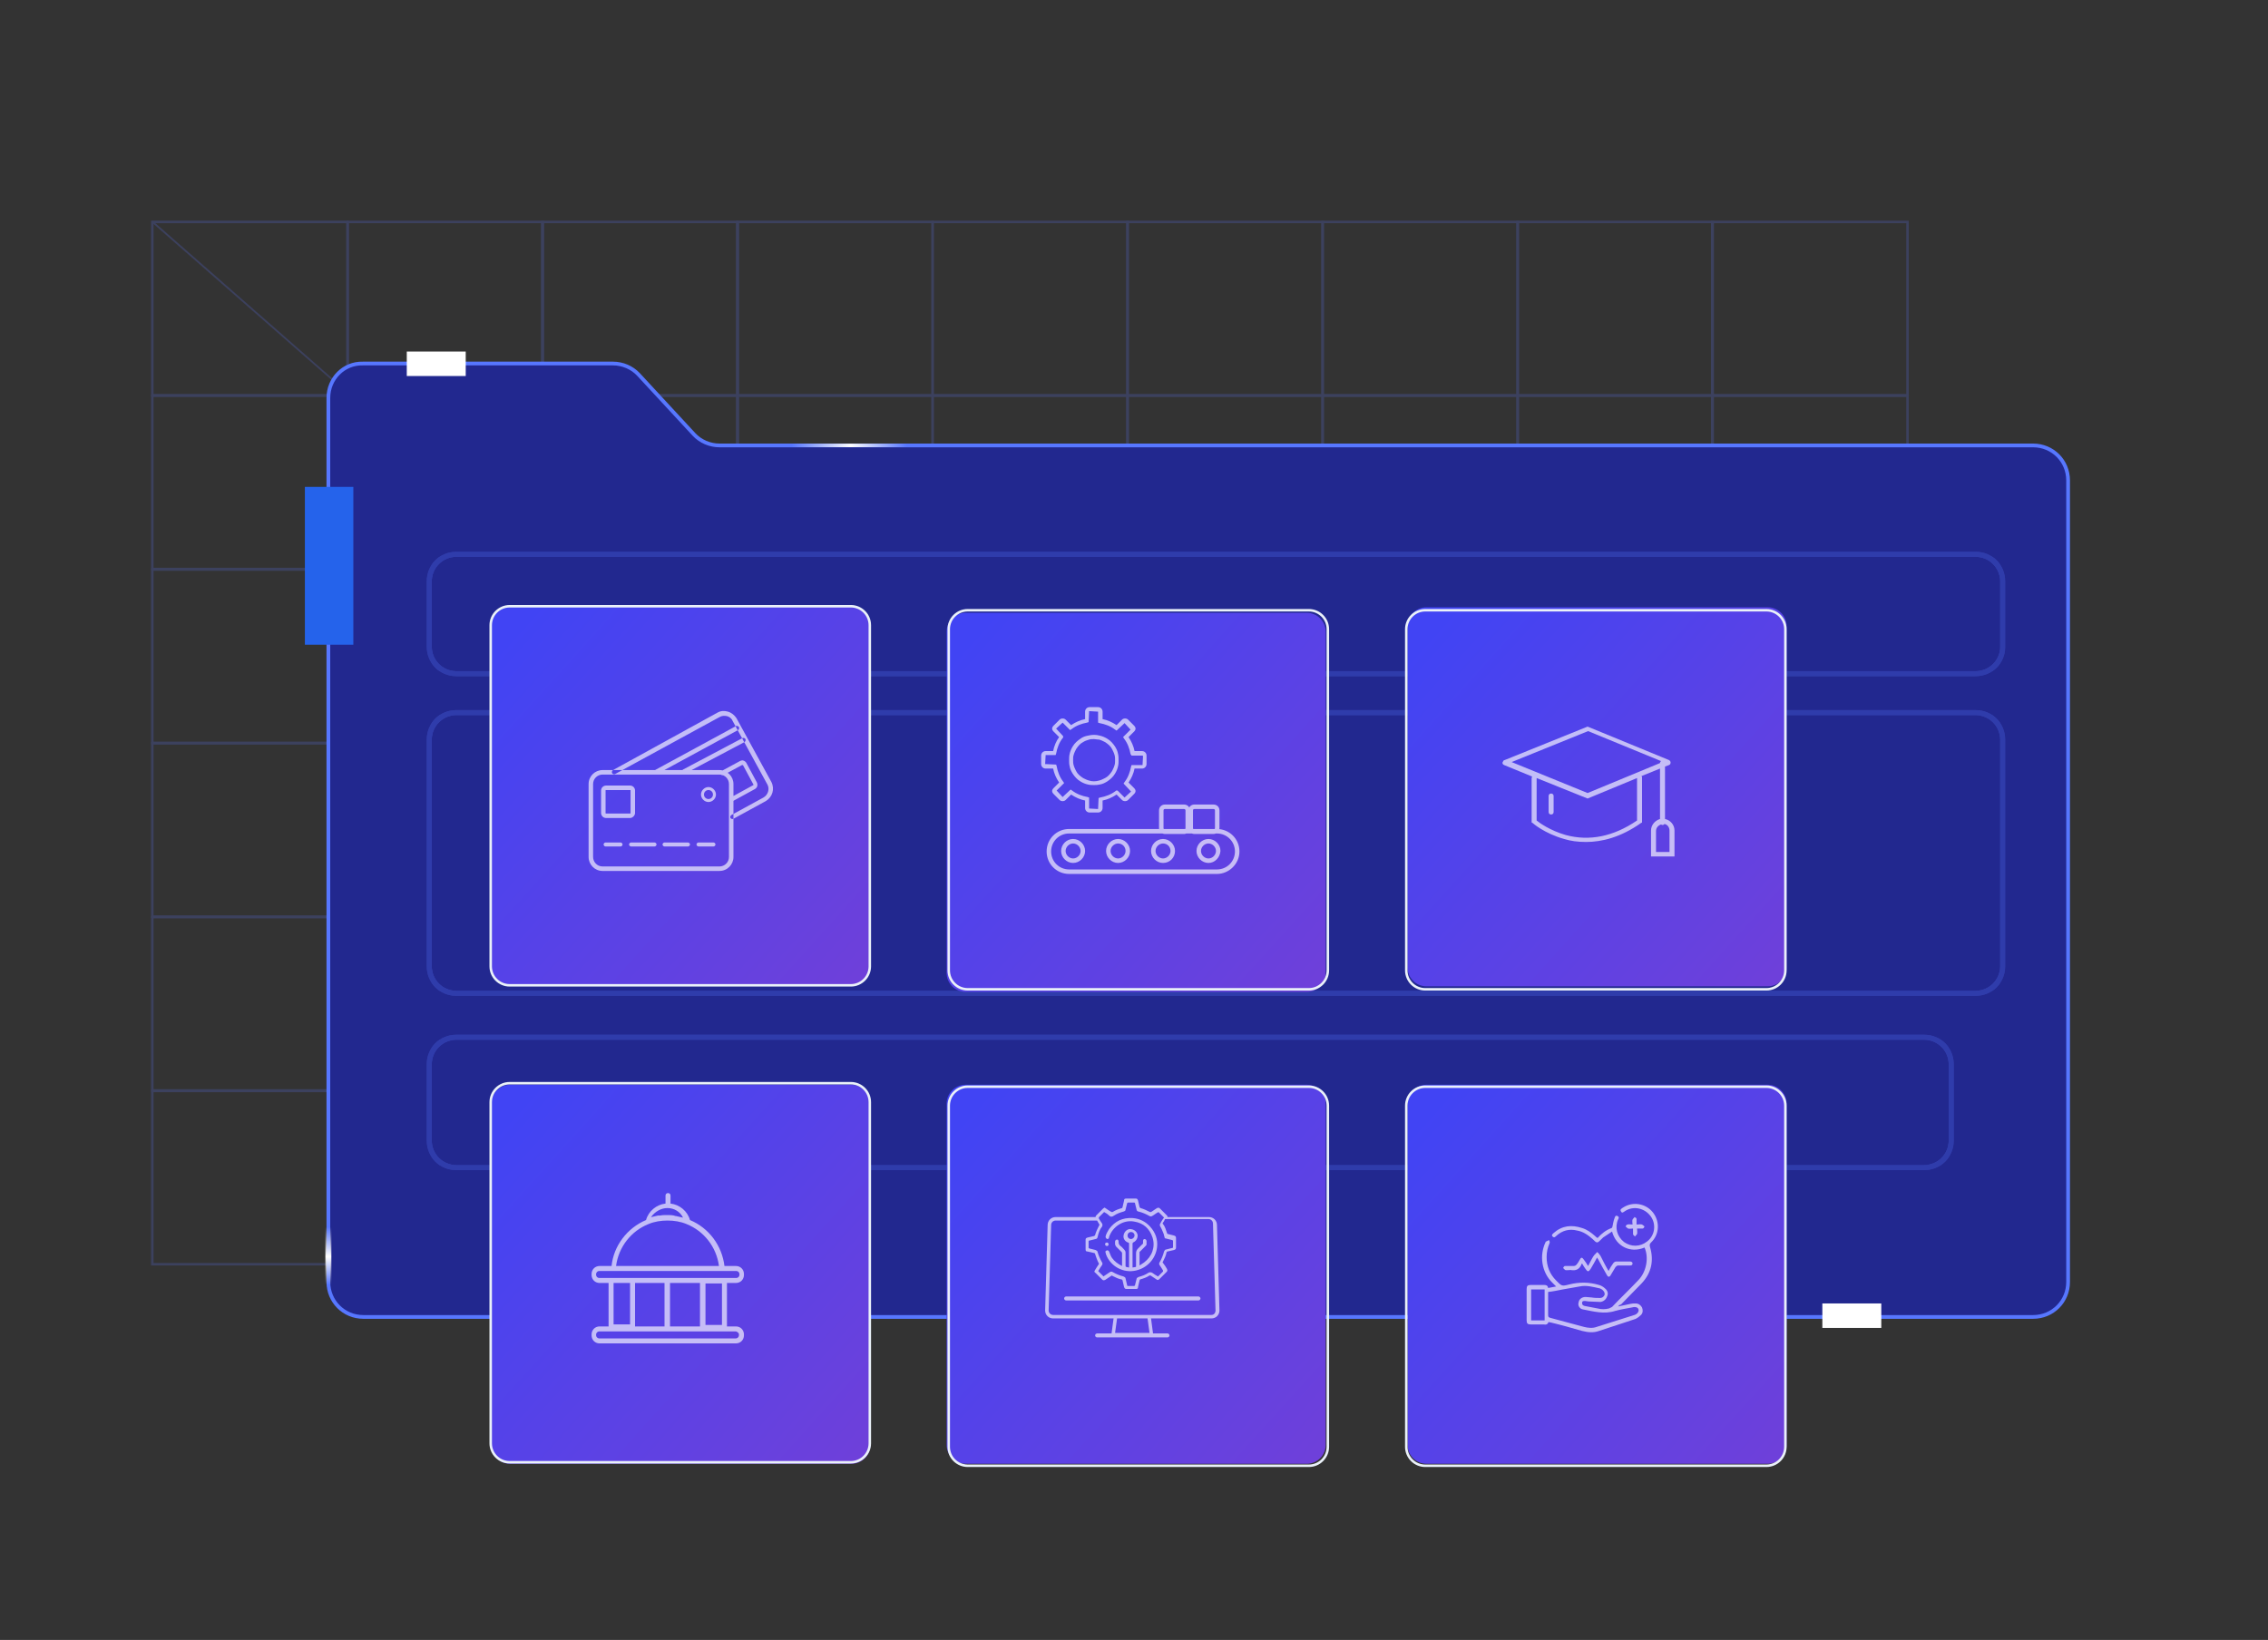 <svg id="eqiKFb82fxp1" xmlns="http://www.w3.org/2000/svg" xmlns:xlink="http://www.w3.org/1999/xlink" viewBox="0 0 408.2 295.2" shape-rendering="geometricPrecision" text-rendering="geometricPrecision" project-id="62a523a1423f44f182738dfb80833de8" export-id="e584dfc6f1cf4229bd4fc8b59d8df9a5" cached="false">
<rect x="0" y="0" width="408.2" height="295.2" fill="#333333" stroke="none"/>
<style><![CDATA[
#eqiKFb82fxp175_to {animation: eqiKFb82fxp175_to__to 8000ms linear infinite normal forwards}@keyframes eqiKFb82fxp175_to__to { 0% {transform: translate(145.632px,72.148px)} 48.75% {transform: translate(355.632px,72.148px)} 100% {transform: translate(145.632px,72.148px)}} #eqiKFb82fxp177_to {animation: eqiKFb82fxp177_to__to 8000ms linear infinite normal forwards}@keyframes eqiKFb82fxp177_to__to { 0% {transform: translate(43.4px,233.4px)} 50% {transform: translate(43.4px,73.4px)} 100% {transform: translate(43.4px,233.4px)}}
]]></style>
<defs><path id="eqiKFb82fxp2" d="M362.9,217.3h-293.9c-3.3,0-5.9-2.6-5.9-5.9v-15.3c0-3.3,2.6-5.9,5.9-5.9h293.9c3.3,0,5.9,2.6,5.9,5.9v15.3c0,3.3-2.6,5.9-5.9,5.9ZM69,191.2c-2.7,0-4.9,2.2-4.9,4.9v15.3c0,2.7,2.2,4.9,4.9,4.9h293.9c2.7,0,4.9-2.2,4.9-4.9v-15.3c0-2.7-2.2-4.9-4.9-4.9h-293.9Zm304.2-8.8h-304.2c-3.3,0-5.9-2.6-5.9-5.9v-45.4c0-3.3,2.6-5.9,5.9-5.9h304.2c3.3,0,5.9,2.6,5.9,5.9v45.4c0,3.3-2.6,5.9-5.9,5.9ZM69,126.2c-2.7,0-4.9,2.2-4.9,4.9v45.4c0,2.7,2.2,4.9,4.9,4.9h304.2c2.7,0,4.9-2.2,4.9-4.9v-45.4c0-2.7-2.2-4.9-4.9-4.9h-304.2Zm304.2-7.8h-304.2c-3.3,0-5.9-2.6-5.9-5.9v-13.1c0-3.3,2.6-5.9,5.9-5.9h304.2c3.3,0,5.9,2.6,5.9,5.9v13.2c0,3.2-2.6,5.8-5.9,5.8ZM69,94.5c-2.7,0-4.9,2.2-4.9,4.9v13.1c0,2.7,2.2,4.9,4.9,4.9h304.2c2.7,0,4.9-2.2,4.9-4.8v-13.2c0-2.7-2.2-4.9-4.9-4.9h-304.2Z"/><linearGradient id="eqiKFb82fxp153-fill" x1="79.323" y1="111.275" x2="391.089" y2="392.869" spreadMethod="pad" gradientUnits="userSpaceOnUse" gradientTransform="translate(0 0)"><stop id="eqiKFb82fxp153-fill-0" offset="0%" stop-color="#4144f4"/><stop id="eqiKFb82fxp153-fill-1" offset="29.301%" stop-color="#7a3fd3"/></linearGradient><linearGradient id="eqiKFb82fxp157-fill" x1="79.323" y1="111.275" x2="391.089" y2="392.869" spreadMethod="pad" gradientUnits="userSpaceOnUse" gradientTransform="translate(0 0)"><stop id="eqiKFb82fxp157-fill-0" offset="0%" stop-color="#4144f4"/><stop id="eqiKFb82fxp157-fill-1" offset="29.301%" stop-color="#7a3fd3"/></linearGradient><linearGradient id="eqiKFb82fxp161-fill" x1="79.323" y1="111.275" x2="391.089" y2="392.869" spreadMethod="pad" gradientUnits="userSpaceOnUse" gradientTransform="translate(0 0)"><stop id="eqiKFb82fxp161-fill-0" offset="0%" stop-color="#4144f4"/><stop id="eqiKFb82fxp161-fill-1" offset="29.301%" stop-color="#7a3fd3"/></linearGradient><linearGradient id="eqiKFb82fxp165-fill" x1="79.323" y1="111.275" x2="391.089" y2="392.869" spreadMethod="pad" gradientUnits="userSpaceOnUse" gradientTransform="translate(0 0)"><stop id="eqiKFb82fxp165-fill-0" offset="0%" stop-color="#4144f4"/><stop id="eqiKFb82fxp165-fill-1" offset="29.301%" stop-color="#7a3fd3"/></linearGradient><linearGradient id="eqiKFb82fxp169-fill" x1="79.323" y1="111.275" x2="391.089" y2="392.869" spreadMethod="pad" gradientUnits="userSpaceOnUse" gradientTransform="translate(0 0)"><stop id="eqiKFb82fxp169-fill-0" offset="0%" stop-color="#4144f4"/><stop id="eqiKFb82fxp169-fill-1" offset="29.301%" stop-color="#7a3fd3"/></linearGradient><linearGradient id="eqiKFb82fxp173-fill" x1="79.323" y1="111.275" x2="391.089" y2="392.869" spreadMethod="pad" gradientUnits="userSpaceOnUse" gradientTransform="translate(0 0)"><stop id="eqiKFb82fxp173-fill-0" offset="0%" stop-color="#4144f4"/><stop id="eqiKFb82fxp173-fill-1" offset="29.301%" stop-color="#7a3fd3"/></linearGradient><linearGradient id="eqiKFb82fxp176-fill" x1="12.542" y1="0.323" x2="35.947" y2="0.323" spreadMethod="pad" gradientUnits="userSpaceOnUse" gradientTransform="translate(0 0)"><stop id="eqiKFb82fxp176-fill-0" offset="0%" stop-color="rgba(245,245,247,0)"/><stop id="eqiKFb82fxp176-fill-1" offset="50.41%" stop-color="#fff"/><stop id="eqiKFb82fxp176-fill-2" offset="98.29%" stop-color="rgba(255,255,255,0)"/></linearGradient><linearGradient id="eqiKFb82fxp178-fill" x1="-0" y1="-4.743" x2="-0" y2="7.077" spreadMethod="pad" gradientUnits="userSpaceOnUse" gradientTransform="translate(0 0)"><stop id="eqiKFb82fxp178-fill-0" offset="0%" stop-color="rgba(245,245,247,0)"/><stop id="eqiKFb82fxp178-fill-1" offset="50.41%" stop-color="#fff"/><stop id="eqiKFb82fxp178-fill-2" offset="98.29%" stop-color="rgba(255,255,255,0)"/></linearGradient><linearGradient id="eqiKFb82fxp180-fill" x1="274.879" y1="236.913" x2="300.949" y2="236.913" spreadMethod="pad" gradientUnits="userSpaceOnUse" gradientTransform="translate(0 0)"><stop id="eqiKFb82fxp180-fill-0" offset="0%" stop-color="#fff"/><stop id="eqiKFb82fxp180-fill-1" offset="57.3%" stop-color="#fff"/></linearGradient><linearGradient id="eqiKFb82fxp182-fill" x1="73.44" y1="141.391" x2="131.478" y2="141.391" spreadMethod="pad" gradientUnits="userSpaceOnUse" gradientTransform="translate(0 0)"><stop id="eqiKFb82fxp182-fill-0" offset="13.84%" stop-color="#fff"/><stop id="eqiKFb82fxp182-fill-1" offset="57.3%" stop-color="#fff"/></linearGradient><linearGradient id="eqiKFb82fxp183-fill" x1="174.898" y1="141.391" x2="235.402" y2="141.391" spreadMethod="pad" gradientUnits="userSpaceOnUse" gradientTransform="translate(0 0)"><stop id="eqiKFb82fxp183-fill-0" offset="0%" stop-color="#fff"/><stop id="eqiKFb82fxp183-fill-1" offset="57.3%" stop-color="#fff"/></linearGradient><linearGradient id="eqiKFb82fxp184-fill" x1="263.526" y1="141.391" x2="314.353" y2="141.391" spreadMethod="pad" gradientUnits="userSpaceOnUse" gradientTransform="translate(0 0)"><stop id="eqiKFb82fxp184-fill-0" offset="22.81%" stop-color="#fff"/><stop id="eqiKFb82fxp184-fill-1" offset="57.3%" stop-color="#fff"/></linearGradient><linearGradient id="eqiKFb82fxp185-fill" x1="79.354" y1="236.913" x2="139.25" y2="236.913" spreadMethod="pad" gradientUnits="userSpaceOnUse" gradientTransform="translate(0 0)"><stop id="eqiKFb82fxp185-fill-0" offset="20.72%" stop-color="#fff"/><stop id="eqiKFb82fxp185-fill-1" offset="57.3%" stop-color="#fff"/></linearGradient><linearGradient id="eqiKFb82fxp186-fill" x1="164.273" y1="236.913" x2="220.747" y2="236.913" spreadMethod="pad" gradientUnits="userSpaceOnUse" gradientTransform="translate(0 0)"><stop id="eqiKFb82fxp186-fill-0" offset="18.89%" stop-color="#fff"/><stop id="eqiKFb82fxp186-fill-1" offset="76.07%" stop-color="#fff"/></linearGradient></defs><g transform="matrix(.899 0 0 0.899 20.083 15.273)"><g><g opacity="0.38"><g><g><g><path d="M47.5,62.4h-39.6v-35.2h39.6v35.2ZM8.4,61.9h38.6v-34.2h-38.6c0,0,0,34.2,0,34.2Z" fill="#4a56a4"/></g><g><path d="M86.6,62.4h-39.6v-35.2h39.6v35.2Zm-39.1-.5h38.5v-34.2h-38.5v34.2Z" fill="#4a56a4"/></g><g><path d="M125.6,62.4h-39.6v-35.2h39.6v35.2Zm-39.1-.5h38.6v-34.2h-38.6v34.2Z" fill="#4a56a4"/></g><g><path d="M164.6,62.4h-39.6v-35.2h39.6v35.2Zm-39-.5h38.6v-34.2h-38.6c0,0,0,34.2,0,34.2Z" fill="#4a56a4"/></g><g><path d="M203.7,62.4h-39.6v-35.2h39.6v35.2v0v0Zm-39.1-.5h38.6v-34.2h-38.6v34.2Z" fill="#4a56a4"/></g><g><path d="M242.7,62.4h-39.6v-35.2h39.6v35.2v0v0Zm-39.1-.5h38.6v-34.2h-38.6v34.2Z" fill="#4a56a4"/></g><g><path d="M281.8,62.4h-39.6v-35.2h39.6v35.2Zm-39.1-.5h38.6v-34.2h-38.6v34.2v0Z" fill="#4a56a4"/></g><g><path d="M320.8,62.4h-39.6v-35.2h39.6v35.2Zm-39.1-.5h38.6v-34.2h-38.6v34.2Z" fill="#4a56a4"/></g><g><path d="M359.8,62.4h-39.6v-35.2h39.6v35.2Zm-39.1-.5h38.6v-34.2h-38.6v34.2Z" fill="#4a56a4"/></g></g><g><g><path d="M47.5,97.2h-39.6v-35.2h39.6v35.2ZM8.4,96.7h38.6v-34.2h-38.6c0,0,0,34.2,0,34.2Z" fill="#4a56a4"/></g><g><path d="M86.6,97.2h-39.6L47,62h39.6v35.2Zm-39.1-.5h38.5v-34.2h-38.5v34.2Z" fill="#4a56a4"/></g><g><path d="M125.6,97.2h-39.6L86,62h39.6v35.2Zm-39.1-.5h38.6v-34.2h-38.6v34.2Z" fill="#4a56a4"/></g><g><path d="M164.6,97.2h-39.6v-35.2h39.6v35.2Zm-39-.5h38.6v-34.2h-38.6c0,0,0,34.2,0,34.2Z" fill="#4a56a4"/></g><g><path d="M203.7,97.2h-39.6v-35.2h39.6v35.2v0v0Zm-39.1-.5h38.6v-34.2h-38.6v34.2Z" fill="#4a56a4"/></g><g><path d="M242.7,97.2h-39.6v-35.2h39.6v35.2v0v0Zm-39.1-.5h38.6v-34.2h-38.6v34.2Z" fill="#4a56a4"/></g><g><path d="M281.8,97.2h-39.6v-35.2h39.6v35.2Zm-39.1-.5h38.6v-34.2h-38.6v34.2v0Z" fill="#4a56a4"/></g><g><path d="M320.8,97.2h-39.6v-35.2h39.6v35.2Zm-39.1-.5h38.6v-34.2h-38.6v34.2Z" fill="#4a56a4"/></g><g><path d="M359.8,97.2h-39.6v-35.2h39.6v35.2Zm-39.1-.5h38.6v-34.2h-38.6v34.2Z" fill="#4a56a4"/></g></g><g><g><path d="M47.5,132h-39.6v-35.2h39.6v35.2Zm-39.1-.5h38.6v-34.2h-38.6v34.2Z" fill="#4a56a4"/></g><g><path d="M86.6,132h-39.6v-35.2h39.6v35.2Zm-39.1-.5h38.5v-34.2h-38.5v34.2Z" fill="#4a56a4"/></g><g><path d="M125.6,132h-39.6v-35.2h39.6v35.2Zm-39.1-.5h38.6v-34.2h-38.6v34.2Z" fill="#4a56a4"/></g><g><path d="M164.6,132h-39.6v-35.2h39.6v35.2Zm-39-.5h38.6v-34.2h-38.6c0,0,0,34.2,0,34.2Z" fill="#4a56a4"/></g><g><path d="M203.7,132h-39.6v-35.2h39.6v35.2v0v0Zm-39.1-.5h38.6v-34.2h-38.6v34.2Z" fill="#4a56a4"/></g><g><path d="M242.7,132h-39.6v-35.2h39.6v35.2v0v0Zm-39.1-.5h38.6v-34.2h-38.6v34.2Z" fill="#4a56a4"/></g><g><path d="M281.8,132h-39.6v-35.2h39.6v35.2Zm-39.1-.5h38.6v-34.2h-38.6v34.2v0Z" fill="#4a56a4"/></g><g><path d="M320.8,132h-39.6v-35.2h39.6v35.2Zm-39.1-.5h38.6v-34.2h-38.6v34.2Z" fill="#4a56a4"/></g><g><path d="M359.8,132h-39.6v-35.2h39.6v35.2Zm-39.1-.5h38.6v-34.2h-38.6v34.2Z" fill="#4a56a4"/></g></g><g><g><path d="M47.5,166.8h-39.6v-35.2h39.6v35.2Zm-39.1-.5h38.6v-34.2h-38.6v34.2Z" fill="#4a56a4"/></g><g><path d="M86.6,166.8h-39.6v-35.2h39.6v35.2Zm-39.1-.5h38.5v-34.2h-38.5v34.2Z" fill="#4a56a4"/></g><g><path d="M125.6,166.8h-39.6v-35.2h39.6v35.2Zm-39.1-.5h38.6v-34.2h-38.6v34.2Z" fill="#4a56a4"/></g><g><path d="M164.6,166.8h-39.6v-35.2h39.6v35.2Zm-39-.5h38.6v-34.2h-38.6c0,0,0,34.2,0,34.2Z" fill="#4a56a4"/></g><g><path d="M203.7,166.8h-39.6v-35.2h39.6v35.2v0v0Zm-39.1-.5h38.6v-34.2h-38.6v34.2Z" fill="#4a56a4"/></g><g><path d="M242.7,166.8h-39.6v-35.2h39.6v35.2v0v0Zm-39.1-.5h38.6v-34.2h-38.6v34.2Z" fill="#4a56a4"/></g><g><path d="M281.8,166.8h-39.6v-35.2h39.6v35.2Zm-39.1-.5h38.6v-34.2h-38.6v34.2v0Z" fill="#4a56a4"/></g><g><path d="M320.8,166.8h-39.6v-35.2h39.6v35.2Zm-39.1-.5h38.6v-34.2h-38.6v34.2Z" fill="#4a56a4"/></g><g><path d="M359.8,166.8h-39.6v-35.2h39.6v35.2Zm-39.1-.5h38.6v-34.2h-38.6v34.2Z" fill="#4a56a4"/></g></g><g><g><path d="M47.5,201.6h-39.6v-35.2h39.6v35.2Zm-39.1-.5h38.6v-34.2h-38.6v34.2Z" fill="#4a56a4"/></g><g><path d="M86.6,201.6h-39.6v-35.2h39.6v35.2Zm-39.1-.5h38.5v-34.2h-38.5v34.2Z" fill="#4a56a4"/></g><g><path d="M125.6,201.6h-39.6v-35.2h39.6v35.2Zm-39.1-.5h38.6v-34.2h-38.6v34.2Z" fill="#4a56a4"/></g><g><path d="M164.6,201.6h-39.6v-35.2h39.6v35.2Zm-39-.5h38.6v-34.2h-38.6c0,0,0,34.2,0,34.2Z" fill="#4a56a4"/></g><g><path d="M203.7,201.6h-39.6v-35.2h39.6v35.2v0v0Zm-39.1-.5h38.6v-34.2h-38.6v34.2Z" fill="#4a56a4"/></g><g><path d="M242.7,201.6h-39.6v-35.2h39.6v35.2v0v0Zm-39.1-.5h38.6v-34.2h-38.6v34.2Z" fill="#4a56a4"/></g><g><path d="M281.8,201.6h-39.6v-35.2h39.6v35.2Zm-39.1-.5h38.6v-34.2h-38.6v34.2v0Z" fill="#4a56a4"/></g><g><path d="M320.8,201.6h-39.6v-35.2h39.6v35.2Zm-39.1-.5h38.6v-34.2h-38.6v34.2Z" fill="#4a56a4"/></g><g><path d="M359.8,201.6h-39.6v-35.2h39.6v35.2Zm-39.1-.5h38.6v-34.2h-38.6v34.2Z" fill="#4a56a4"/></g></g><g><g><path d="M47.5,236.4h-39.6v-35.2h39.6v35.2Zm-39.1-.5h38.6v-34.2h-38.6v34.2Z" fill="#4a56a4"/></g><g><path d="M86.6,236.4h-39.6v-35.2h39.6v35.2Zm-39.1-.5h38.5v-34.2h-38.5v34.2Z" fill="#4a56a4"/></g><g><path d="M125.6,236.4h-39.6v-35.2h39.6v35.2Zm-39.1-.5h38.6v-34.2h-38.6v34.2Z" fill="#4a56a4"/></g><g><path d="M164.6,236.4h-39.6v-35.2h39.6v35.2Zm-39-.5h38.6v-34.2h-38.6c0,0,0,34.2,0,34.2Z" fill="#4a56a4"/></g><g><path d="M203.7,236.4h-39.6v-35.2h39.6v35.2v0v0Zm-39.1-.5h38.6v-34.2h-38.6v34.2Z" fill="#4a56a4"/></g><g><path d="M242.7,236.4h-39.6v-35.2h39.6v35.2v0v0Zm-39.1-.5h38.6v-34.2h-38.6v34.2Z" fill="#4a56a4"/></g><g><path d="M281.8,236.4h-39.6v-35.2h39.6v35.2Zm-39.1-.5h38.6v-34.2h-38.6v34.2v0Z" fill="#4a56a4"/></g><g><path d="M320.8,236.4h-39.6v-35.2h39.6v35.2Zm-39.1-.5h38.6v-34.2h-38.6v34.2Z" fill="#4a56a4"/></g><g><path d="M359.8,236.4h-39.6v-35.2h39.6v35.2Zm-39.1-.5h38.6v-34.2h-38.6v34.2Z" fill="#4a56a4"/></g></g><g><polygon points="149,151.1 8,27.5 8.2,27.2 149.1,150.8" fill="#4a56a4"/></g></g></g><g><path d="M43.4,62.7v177c0,3.9,3.1,7,7,7h334.3c3.9,0,7-3.1,7-7v-160.5c0-3.9-3.1-7-7-7h-263c-1.9,0-3.8-.8-5.1-2.2L105.5,58c-1.3-1.4-3.2-2.2-5.1-2.2h-50.1c-3.8-.1-6.9,3-6.9,6.9v0Z" fill="#22288f" stroke="#5777ff" stroke-width="0.75" stroke-miterlimit="10"/><rect width="11.8" height="4.9" rx="0" ry="0" transform="translate(59.1 53.4)" fill="#fff"/><rect width="11.8" height="4.9" rx="0" ry="0" transform="translate(342.5 244)" fill="#fff"/><g opacity="0.25"><g><g><use width="316" height="123.8" xlink:href="#eqiKFb82fxp2" fill="#5777ff"/><g clip-path="url(#eqiKFb82fxp148)"><rect width="305.9" height="22.9" rx="0" ry="0" transform="translate(64.1 94.5)" fill="#5777ff"/><rect width="8.1" height="22.9" rx="0" ry="0" transform="translate(370 94.5)" fill="#5777ff"/><path d="M63.1,93.5v24.9-24.9Z" fill="#5777ff"/><path d="M63.1,118.4v-24.9v24.9Z" fill="#5777ff"/><rect width="306.9" height="24.9" rx="0" ry="0" transform="translate(63.1 93.5)" fill="#5777ff"/><rect width="9.1" height="24.9" rx="0" ry="0" transform="translate(370 93.5)" fill="#5777ff"/><rect width="305.9" height="55.2" rx="0" ry="0" transform="translate(64.1 126.2)" fill="#5777ff"/><rect width="8.1" height="55.2" rx="0" ry="0" transform="translate(370 126.2)" fill="#5777ff"/><path d="M63.1,125.2v57.2-57.2Z" fill="#5777ff"/><path d="M63.1,182.4v-57.2v57.2Z" fill="#5777ff"/><rect width="306.9" height="57.2" rx="0" ry="0" transform="translate(63.1 125.2)" fill="#5777ff"/><rect width="9.1" height="57.2" rx="0" ry="0" transform="translate(370 125.2)" fill="#5777ff"/><rect width="303.7" height="25.1" rx="0" ry="0" transform="translate(64.1 191.2)" fill="#5777ff"/><path d="M63.1,190.2v27.1-27.1Z" fill="#5777ff"/><path d="M63.1,217.3v-27.1v27.1Z" fill="#5777ff"/><rect width="305.7" height="27.1" rx="0" ry="0" transform="translate(63.1 190.2)" fill="#5777ff"/><clipPath id="eqiKFb82fxp148"><use width="316" height="123.8" xlink:href="#eqiKFb82fxp2"/></clipPath></g></g></g></g></g><g><g><path d="M148.1,180.5h-68.3c-2.1,0-3.8-1.7-3.8-3.8v-68.3c0-2.1,1.7-3.8,3.8-3.8h68.3c2.1,0,3.8,1.7,3.8,3.8v68.3c0,2.1-1.7,3.8-3.8,3.8Z" transform="translate(.008 95.61)" fill="url(#eqiKFb82fxp153-fill)"/><path d="M148,275.8h-68.3c-2.1,0-3.8-1.7-3.8-3.8v-68.3c0-2.1,1.7-3.8,3.8-3.8h68.3c2.1,0,3.8,1.7,3.8,3.8v68.3c0,2.1-1.7,3.8-3.8,3.8Z" fill="none" stroke="#eaf1f9" stroke-width="0.5" stroke-miterlimit="10"/></g><g><path d="M148.1,180.5h-68.3c-2.1,0-3.8-1.7-3.8-3.8v-68.3c0-2.1,1.7-3.8,3.8-3.8h68.3c2.1,0,3.8,1.7,3.8,3.8v68.3c0,2.1-1.7,3.8-3.8,3.8Z" transform="translate(91.172 95.61)" fill="url(#eqiKFb82fxp157-fill)"/><path d="M239.7,276.5h-68.3c-2.1,0-3.8-1.7-3.8-3.8v-68.3c0-2.1,1.7-3.8,3.8-3.8h68.3c2.1,0,3.8,1.7,3.8,3.8v68.3c0,2.1-1.7,3.8-3.8,3.8Z" fill="none" stroke="#eaf1f9" stroke-width="0.5" stroke-miterlimit="10"/></g><g><path d="M148.1,180.5h-68.3c-2.1,0-3.8-1.7-3.8-3.8v-68.3c0-2.1,1.7-3.8,3.8-3.8h68.3c2.1,0,3.8,1.7,3.8,3.8v68.3c0,2.1-1.7,3.8-3.8,3.8Z" transform="translate(183.447 95.61)" fill="url(#eqiKFb82fxp161-fill)"/><path d="M331.3,276.5h-68.3c-2.1,0-3.8-1.7-3.8-3.8v-68.3c0-2.1,1.7-3.8,3.8-3.8h68.3c2.1,0,3.8,1.7,3.8,3.8v68.3c0,2.1-1.7,3.8-3.8,3.8Z" fill="none" stroke="#eaf1f9" stroke-width="0.5" stroke-miterlimit="10"/></g></g><g><g><path d="M148.1,180.5h-68.3c-2.1,0-3.8-1.7-3.8-3.8v-68.3c0-2.1,1.7-3.8,3.8-3.8h68.3c2.1,0,3.8,1.7,3.8,3.8v68.3c0,2.1-1.7,3.8-3.8,3.8Z" transform="translate(.008-.319)" fill="url(#eqiKFb82fxp165-fill)"/><path d="M148,180.3h-68.3c-2.1,0-3.8-1.7-3.8-3.8v-68.3c0-2.1,1.7-3.8,3.8-3.8h68.3c2.1,0,3.8,1.7,3.8,3.8v68.3c0,2.1-1.7,3.8-3.8,3.8Z" fill="none" stroke="#eaf1f9" stroke-width="0.5" stroke-miterlimit="10"/></g><g><path d="M148.1,180.5h-68.3c-2.1,0-3.8-1.7-3.8-3.8v-68.3c0-2.1,1.7-3.8,3.8-3.8h68.3c2.1,0,3.8,1.7,3.8,3.8v68.3c0,2.1-1.7,3.8-3.8,3.8Z" transform="translate(91.172 1.112)" fill="url(#eqiKFb82fxp169-fill)"/><path d="M239.7,181.1h-68.3c-2.1,0-3.8-1.7-3.8-3.8v-68.3c0-2.1,1.7-3.8,3.8-3.8h68.3c2.1,0,3.8,1.7,3.8,3.8v68.3c0,2.1-1.7,3.8-3.8,3.8Z" fill="none" stroke="#eaf1f9" stroke-width="0.5" stroke-miterlimit="10"/></g><g><path d="M148.1,180.5h-68.3c-2.1,0-3.8-1.7-3.8-3.8v-68.3c0-2.1,1.7-3.8,3.8-3.8h68.3c2.1,0,3.8,1.7,3.8,3.8v68.3c0,2.1-1.7,3.8-3.8,3.8Z" transform="translate(183.447 0)" fill="url(#eqiKFb82fxp173-fill)"/><path d="M331.3,181.1h-68.3c-2.1,0-3.8-1.7-3.8-3.8v-68.3c0-2.1,1.7-3.8,3.8-3.8h68.3c2.1,0,3.8,1.7,3.8,3.8v68.3c0,2.1-1.7,3.8-3.8,3.8Z" fill="none" stroke="#eaf1f9" stroke-width="0.5" stroke-miterlimit="10"/></g></g></g><g id="eqiKFb82fxp175_to" transform="translate(145.632,72.148)"><g transform="translate(0,0)"><rect width="43.9" height="0.7" rx="0" ry="0" transform="translate(-22-.3)" fill="url(#eqiKFb82fxp176-fill)"/></g></g><g id="eqiKFb82fxp177_to" transform="translate(43.4,233.4)"><g transform="translate(0,0)"><polygon points="-0.6,11.1 -0.6,-11.1 0.6,-11.1 0.6,11.1" fill="url(#eqiKFb82fxp178-fill)"/></g></g><g transform="translate(0 0)"><path d="M301.6,244.6c.9-.2,1.6-.3,2.4-.5.4-.1.7-.1,1.1-.1.6,0,1,.3,1.3.8.2.5.2,1.1-.2,1.5-.3.3-.7.6-1.1.8-2.4.8-4.9,1.6-7.3,2.4-1.1.4-2.2.3-3.4,0-2.1-.6-4.2-1.2-6.3-1.7-.1,0-.2,0-.4-.1-.2.5-.5.6-1,.5-.9,0-1.7,0-2.6,0-.6,0-.8-.2-.8-.8c0-2.1,0-4.2,0-6.3c0-.6.2-.8.8-.8.9,0,1.8,0,2.6,0c.4,0,.8,0,.9.6.5-.1,1-.2,1.6-.3-.3-.3-.5-.5-.8-.8-2.1-2.1-2.6-5.4-1.3-8.1c0,0,0-.1.1-.1.2-.1.4-.2.6-.3c0,.2.2.4.1.6-.4.9-.6,1.8-.6,2.8c0,1.8.6,3.4,1.9,4.7c1.1,1.1,1.1,1.2,2.6.8c2-.5,4-.5,6,.1.4.1.9.4,1.2.7.5.4.7,1,.4,1.6-.2.6-.7,1-1.3,1.1-.8,0-1.6-.1-2.4-.1-.2,0-.5-.1-.7-.1-.3,0-.6,0-.6.4s.2.5.5.6c.9.2,1.7.3,2.6.5.8.2,1.5.2,2.3,0c.2-.1.4-.2.6-.3c1.7-1.8,3.5-3.5,5.2-5.3c1.7-1.7,2.2-4.6,1.3-6.6-2.8,1.2-5.7-.2-6.5-3.2-.6.4-1.2.8-1.8,1.2-.1.1-.2.2-.3.3-.9.9-.9.9-1.8,0-.9-.8-1.9-1.5-3.1-1.7-1.6-.4-3,0-4.2,1.1-.2.2-.4.4-.7.1s0-.5.2-.7c1.7-1.5,3.6-1.7,5.7-1c1,.3,1.8.9,2.6,1.6.1.1.3.3.5.4.8-.9,1.7-1.6,2.8-2c.1,0,.2-.3.2-.4.1-.5.2-1.1.4-1.6.1-.3.2-.6.6-.4s.2.5.1.7c-.7,1.6-.2,3.4,1.2,4.5c1.4,1,3.2,1,4.6-.1c1.6-1.2,1.9-3.5.7-5.1s-3.4-2.1-5.1-1c-.3.2-.6.5-.8.1-.3-.4.1-.6.4-.8c2-1.3,4.6-.8,6,1s1.3,4.4-.4,6c-.3.3-.3.5-.2.9.8,2.7.3,5.2-1.7,7.3-1.4,1.4-2.7,2.8-4.1,4.2-.4.1-.4.2-.6.4v0Zm-14-2.9c0,1.6,0,3.1,0,4.6c0,.4.1.5.5.6c2.2.6,4.5,1.2,6.7,1.8.8.2,1.7.3,2.5,0c2.5-.8,5.1-1.6,7.6-2.4.6-.2.9-.7.8-1.1s-.6-.6-1.3-.4c-1.1.2-2.3.4-3.4.7-2.2.7-4.3.1-6.4-.3-.7-.1-1.1-.8-.9-1.4.1-.7.7-1.1,1.4-1.1.4,0,.8.1,1.2.1.6.1,1.1.1,1.7.1.4,0,.7-.2.9-.6.1-.4-.1-.7-.4-1-.1-.1-.3-.2-.5-.3-1.4-.3-2.7-.7-4.1-.4-1.1.2-2.3.4-3.4.6s-1.9.4-2.9.5v0Zm-.7,5.7c0-2.1,0-4.1,0-6.2-.9,0-1.8,0-2.7,0c0,2.1,0,4.1,0,6.2.9,0,1.8,0,2.7,0Zm8.2-10.3c.4.6.6.6,1,0c.4-.7.9-1.5,1.3-2.3.1.2.2.3.3.5.5.9,1,1.9,1.6,2.9.3.6.6.6.9,0c.3-.5.6-1,.9-1.5.1-.1.3-.3.5-.3.8,0,1.6,0,2.4,0c.3,0,.5-.1.5-.4s-.3-.4-.5-.4c-.9,0-1.9,0-2.8,0-.2,0-.5.2-.6.4-.3.4-.6.9-.9,1.5-.6-1-1.1-2-1.6-3-.2-.3-.4-.6-.7-.8-.2.3-.5.5-.7.8-.4.6-.7,1.3-1.1,2-.3-.5-.5-.8-.8-1.2-.4-.6-.6-.6-.9,0-.2.3-.3.6-.6.9-.1.2-.4.3-.6.3-.6,0-1.2,0-1.7,0-.2,0-.3.2-.4.4.1.1.3.3.4.4.3.1.7,0,1.1,0c1,.2,1.8-.1,2.2-1.2c0,0,0,0,.1-.1.2.4.5.8.7,1.1v0Zm8.4-8.9c-.2,0-.3.2-.4.4.2.1.3.3.5.4.3.1.7,0,1,0c0,.4,0,.7,0,1.1c0,.2.2.3.4.5.1-.2.3-.3.4-.5.1-.3,0-.7,0-1.1.4,0,.7,0,1.1,0c.2,0,.3-.2.4-.4-.1-.1-.3-.3-.5-.4-.3-.1-.7,0-1.1,0c0-.4,0-.7,0-1.1c0-.2-.2-.3-.4-.4-.1.2-.3.3-.4.5-.1.3,0,.6,0,1-.4,0-.7-.1-1,0Z" opacity="0.65" fill="url(#eqiKFb82fxp180-fill)"/><rect width="9.7" height="31.6" rx="0" ry="0" transform="translate(38.7 80.5)" fill="#2563eb"/><path d="M124.3,147c-.2,0-.3-.1-.4-.2-.1-.2,0-.5.2-.6l6.4-3.5c.9-.5,1.3-1.7.8-2.6l-7-12.8c-.2-.5-.7-.8-1.1-.9-.5-.1-1-.1-1.5.2L100.8,138c-.2.1-.5,0-.6-.2s0-.5.2-.6l20.9-11.5c.7-.4,1.4-.4,2.1-.2s1.3.7,1.7,1.3l7,12.8c.7,1.4.2,3-1.1,3.8l-6.4,3.5c-.2.1-.3.1-.3.1Zm.3-3.7l4.2-2.3c.5-.3.6-.8.4-1.3l-2.1-3.9c-.1-.2-.3-.4-.6-.5-.2-.1-.5,0-.7.1l-3.7,2c-.2.1-.3.4-.2.6s.4.3.6.2l3.7-2c0,0,.1,0,.1,0s0,0,.1,0l2.1,3.9c0,0,0,.1,0,.1l-4.2,2.3c-.2.1-.3.4-.2.6.1.1.2.2.4.2c0,.1,0,.1.1,0Zm-9.8-5.4l11.9-6.3c.2-.1.3-.4.2-.6s-.4-.3-.6-.2l-11.9,6.3c-.2.1-.3.4-.2.6.1.1.2.2.4.2c0,.1.1.1.2,0Zm-5.6.1l16.2-8.8c.2-.1.3-.4.2-.6s-.4-.3-.6-.2l-16.2,8.8c-.2.1-.3.4-.2.6.1.1.2.2.4.2.1,0,.2,0,.2,0Zm15.3,16.6v-14.6c0-1.5-1.2-2.8-2.8-2.8h-23.4c-1.5,0-2.8,1.2-2.8,2.8v14.6c0,1.5,1.2,2.8,2.8,2.8h23.4c1.6,0,2.8-1.3,2.8-2.8Zm-2.8-16.5c1.1,0,1.9.9,1.9,1.9v14.6c0,1.1-.9,1.9-1.9,1.9h-23.4c-1.1,0-1.9-.9-1.9-1.9v-14.6c0-1.1.9-1.9,1.9-1.9h23.4Zm-19.4,14c0-.2-.2-.4-.4-.4h-3c-.2,0-.4.2-.4.4s.2.4.4.4h3c.2,0,.4-.2.4-.4Zm13.5,0c0-.2-.2-.4-.4-.4h-4.7c-.2,0-.4.2-.4.4s.2.4.4.4h4.7c.2,0,.4-.2.4-.4Zm-6.7,0c0-.2-.2-.4-.4-.4h-4.7c-.2,0-.4.2-.4.4s.2.4.4.4h4.7c.2,0,.4-.2.4-.4Zm11.8,0c0-.2-.2-.4-.4-.4h-3c-.2,0-.4.2-.4.4s.2.4.4.4h3c.2,0,.4-.2.4-.4Zm-16.1-6.3v-4.5c0-.5-.4-1-1-1h-4.8c-.5,0-1,.4-1,1v4.5c0,.5.4,1,1,1h4.8c.5,0,1-.5,1-1Zm-1-4.6c.1,0,.1,0,.1.1v4.5c0,.1,0,.1-.1.1h-4.8c-.1,0-.1,0-.1-.1v-4.5c0-.1,0-.1.1-.1h4.8Zm17.2.9c0-.8-.7-1.5-1.5-1.5s-1.5.7-1.5,1.5.7,1.5,1.5,1.5s1.5-.7,1.5-1.5Zm-.6,0c0,.5-.4.9-.9.9s-.9-.4-.9-.9.4-.9.9-.9.9.4.9.9Z" opacity="0.65" fill="url(#eqiKFb82fxp182-fill)"/><path d="M221.3,158h-29.6c-2.5,0-4.5-2-4.5-4.5s2-4.5,4.5-4.5h29.6c2.5,0,4.5,2,4.5,4.5s-2.1,4.5-4.5,4.5Zm-29.6-8.1c-2,0-3.6,1.6-3.6,3.6s1.6,3.6,3.6,3.6h29.6c2,0,3.6-1.6,3.6-3.6s-1.6-3.6-3.6-3.6h-29.6Zm.8,5.9c-1.3,0-2.4-1.1-2.4-2.4s1.1-2.4,2.4-2.4s2.4,1.1,2.4,2.4-1.1,2.4-2.4,2.4Zm0-3.9c-.8,0-1.5.7-1.5,1.5s.7,1.5,1.5,1.5s1.5-.7,1.5-1.5-.7-1.5-1.5-1.5Zm9,3.9c-1.3,0-2.4-1.1-2.4-2.4s1.1-2.4,2.4-2.4s2.4,1.1,2.4,2.4-1.1,2.4-2.4,2.4Zm0-3.9c-.8,0-1.5.7-1.5,1.5s.7,1.5,1.5,1.5s1.5-.7,1.5-1.5-.6-1.5-1.5-1.5Zm9,3.9c-1.3,0-2.4-1.1-2.4-2.4s1.1-2.4,2.4-2.4s2.4,1.1,2.4,2.4-1,2.4-2.4,2.4Zm0-3.9c-.8,0-1.5.7-1.5,1.5s.7,1.5,1.5,1.5s1.5-.7,1.5-1.5-.6-1.5-1.5-1.5Zm9.1,3.9c-1.3,0-2.4-1.1-2.4-2.4s1.1-2.4,2.4-2.4s2.4,1.1,2.4,2.4c-.1,1.3-1.1,2.4-2.4,2.4Zm0-3.9c-.8,0-1.5.7-1.5,1.5s.7,1.5,1.5,1.5s1.5-.7,1.5-1.5-.7-1.5-1.5-1.5Zm-4.9-1.9h-3.8c-.7,0-1.2-.5-1.2-1.2v-3.5c0-.7.5-1.2,1.2-1.2h3.8c.7,0,1.2.5,1.2,1.2v3.5c0,.7-.6,1.2-1.2,1.2Zm-3.8-5c-.2,0-.3.1-.3.3v3.5c0,.2.1.3.3.3h3.8c.2,0,.3-.1.3-.3v-3.5c0-.2-.1-.3-.3-.3h-3.8Zm9.7,5h-3.8c-.7,0-1.2-.5-1.2-1.2v-3.5c0-.7.5-1.2,1.2-1.2h3.8c.7,0,1.2.5,1.2,1.2v3.5c0,.6-.5,1.2-1.2,1.2Zm-3.8-5c-.2,0-.3.1-.3.3v3.5c0,.2.1.3.3.3h3.8c.2,0,.3-.1.3-.3v-3.5c0-.2-.1-.3-.3-.3h-3.8Zm-19.3.7h-1.7c-.5,0-.9-.4-.9-.9v-1.5c-1-.2-1.9-.6-2.8-1.2l-1.1,1.1c-.3.3-.9.3-1.2,0l-1.2-1.2c-.2-.2-.3-.4-.3-.6s.1-.4.3-.6l1.1-1.1c-.6-.9-1-1.8-1.2-2.8h-1.5c-.5,0-.9-.4-.9-.9v-1.7c0-.5.4-.9.9-.9h1.5c.2-1,.6-2,1.2-2.8l-1.1-1.1c-.2-.2-.3-.4-.3-.6s.1-.4.3-.6l1.2-1.2c.3-.3.9-.3,1.2,0l1.1,1.1c.9-.6,1.8-1,2.8-1.2v-1.5c0-.5.4-.9.9-.9h1.7c.5,0,.9.4.9.9v1.5c1,.2,1.9.6,2.8,1.2l1.1-1.1c.3-.3.9-.3,1.2,0l1.2,1.2c.2.2.3.4.3.6s-.1.4-.3.6l-1.1,1.1c.6.9,1,1.8,1.2,2.8h1.5c.5,0,.9.4.9.9v1.7c0,.5-.4.9-.9.9h-1.5c-.2,1-.6,1.9-1.2,2.8l1.1,1.1c.2.2.3.4.3.6s-.1.4-.3.6l-1.2,1.2c-.3.3-.9.3-1.2,0l-1.1-1.1c-.9.6-1.8,1-2.8,1.2v1.5c0,.5-.4.9-.9.9Zm-5.5-4.6l.3.2c.9.7,2,1.1,3.1,1.3l.3.1v2.2l1.8.1.1-2.2.3-.1c1.1-.2,2.2-.6,3.1-1.3l.1-.1h.3l1.4,1.4l1.3-1.2-1.5-1.6.2-.3c.7-.9,1.1-2,1.3-3.1l.1-.3h2.2l.1-1.8-.1-.1h-2.2l-.2-.3c-.2-1.1-.6-2.2-1.3-3.1l-.2-.3l1.5-1.5-1.2-1.3-1.6,1.5-.3-.2c-.9-.7-2-1.1-3.1-1.3l-.3-.1v-2.2l-1.8-.1-.1,2.2-.3.1c-1.1.2-2.2.6-3.1,1.3l-.3.2-1.5-1.5-1.3,1.2l1.4,1.5v.3l-.1.1c-.7.9-1.1,2-1.3,3.1l-.1.3h-2l-.1,1.8l2.2.1.1.3c.2,1.1.6,2.2,1.3,3.1l.2.3-1.5,1.5l1.2,1.3l1.6-1.5Zm4.7-.9c-.4,0-.8,0-1.2-.1-.5-.1-1-.3-1.5-.6-.7-.4-1.2-1-1.6-1.6-.3-.5-.5-.9-.6-1.5-.1-.4-.1-.8-.1-1.2s0-.8.1-1.2c.1-.5.3-1,.6-1.5.4-.7,1-1.2,1.6-1.6.4-.3.9-.5,1.5-.6.8-.2,1.6-.2,2.3,0c.5.1,1,.3,1.5.6.7.4,1.2,1,1.6,1.6.3.5.5.9.6,1.5.1.4.1.8.1,1.2s0,.8-.1,1.2c-.1.5-.3,1-.6,1.5-.4.7-1,1.2-1.6,1.6-.5.3-.9.5-1.5.6-.4.1-.7.1-1.1.1Zm0-9.2c-.3,0-.7,0-1,.1-.4.1-.9.3-1.2.5-.6.3-1,.8-1.4,1.4-.2.4-.4.8-.5,1.2-.1.3-.1.6-.1,1c0,.3,0,.7.1,1c.1.4.3.8.5,1.2.3.6.8,1,1.4,1.4.4.2.8.4,1.2.5.6.2,1.3.2,2,0c.4-.1.8-.3,1.2-.5.6-.3,1-.8,1.4-1.4.2-.4.4-.8.5-1.2v0c.1-.3.1-.6.1-1c0-.3,0-.7-.1-1-.1-.4-.3-.8-.5-1.2-.3-.6-.8-1-1.4-1.4-.4-.2-.8-.4-1.2-.5-.4,0-.7-.1-1-.1Z" opacity="0.65" fill="url(#eqiKFb82fxp183-fill)"/><path d="M288.7,142.4v3.2c0,.3-.2.5-.5.5s-.5-.2-.5-.5v-3.2c0-.3.2-.5.5-.5s.5.2.5.5Zm24.2,6.9v5.2h-4.7v-5.2c0-1.1.8-2,1.8-2.3v-10.1l-3.7,1.5c0,.1.1.1.1.2v9.1l-.2.1c-4.1,2.9-7.9,3.8-11,3.8-1.7,0-3.1-.2-4.4-.6-3.9-1.1-6.2-3.1-6.3-3.2l-.2-.1v-8.9c0-.1.1-.2.1-.3l-5.6-2.3c-.3-.1-.4-.4-.3-.6c0,0,0-.1.1-.1c0-.1.1-.3.3-.3l16.6-6.7l16.3,6.7c.2.1.4.4.3.6c0,0,0,0,0,0c0,.2-.1.3-.3.4l-.8.3v10.5c1,.2,1.9,1.1,1.9,2.3Zm-7.5-10.5l-9.9,4.1-10.2-4.1v8.5c.6.5,2.7,2,5.8,2.9c4.8,1.3,9.6.3,14.3-2.9v-8.5Zm4.6-3v0c0-.2.1-.3.2-.4l-14.6-6-15.3,6.2l15.2,6.2l14.5-6Zm1.9,13.5c0-.6-.4-1.2-1-1.3-.1.1-.2.2-.4.2-.1,0-.3-.1-.3-.1-.6.2-1,.7-1,1.3v4.2h2.7v-4.3Z" opacity="0.65" fill="url(#eqiKFb82fxp184-fill)"/><path d="M125,239.9c.9,0,1.6-.7,1.6-1.6v-.2c0-.9-.7-1.6-1.6-1.6h-2.3c-.5-4.1-3.1-7.6-6.9-9.2-.5-1.8-2.1-3.1-3.9-3.3v-1.6c0-.3-.2-.5-.5-.5s-.5.2-.5.5v1.6c-1.8.2-3.4,1.5-3.9,3.3-3.8,1.6-6.5,5.2-6.9,9.2h-2.4c-.9,0-1.6.7-1.6,1.6v.2c0,.9.7,1.6,1.6,1.6h1.8v8.7h-1.8c-.9,0-1.6.7-1.6,1.6v.2c0,.9.7,1.6,1.6,1.6h27.3c.9,0,1.6-.7,1.6-1.6v-.2c0-.9-.7-1.6-1.6-1.6h-1.8v-8.7h1.8Zm-13.7-15c1.3,0,2.5.7,3.1,1.9c0,0-.1,0-.1,0-.4-.1-.8-.2-1.3-.3-.1,0-.2,0-.4-.1-.5-.1-.9-.1-1.4-.1c0,0,0,0,0,0s0,0,0,0s0,0,0,0c-.5,0-.9,0-1.4.1-.1,0-.2,0-.4,0-.4.1-.9.2-1.3.3c0,0,0,0-.1,0c.8-1.1,2-1.8,3.3-1.8Zm-3.8,3.2v0c1.2-.5,2.5-.7,3.8-.7s2.6.2,3.8.7c3.5,1.4,6,4.6,6.5,8.4h-20.6c.5-3.8,3-7,6.5-8.4Zm-9.9,10.8c-.3,0-.6-.3-.6-.6v-.2c0-.3.3-.6.6-.6h2.3h22.9h2.3c.3,0,.6.3.6.6v.2c0,.3-.3.6-.6.6h-1.8v0h-5.5v0h-13v0h-5.5v0h-1.7Zm6.2,1v8.3h-3.3v-8.3h3.3Zm1,0h5.9c0,0,0,0,0,0v8.7h-5.9v-8.7Zm20.8,10.3v.2c0,.3-.3.6-.6.6h-27.4c-.3,0-.6-.3-.6-.6v-.2c0-.3.3-.6.6-.6h27.4c.3.1.6.3.6.6Zm-13.8-1.6v-8.7c0,0,0,0,0,0h6v8.7h-6Zm10.4-.3h-3.3v-8.3h3.3v8.3Z" opacity="0.65" fill="url(#eqiKFb82fxp185-fill)"/><path d="M199.4,231.1c.2,0,.3-.2.3-.4.7-2.1,2.9-3.5,5-3.1c1.9.3,3.1,1.4,3.7,3.2.6,1.9-.1,3.8-1.7,5-.3.2-.6.4-.9.6c0-.1,0-.1,0-.2c0-.8,0-1.6,0-2.4c0-.1,0-.2.1-.2.4-.4.8-.8,1.1-1.1.1-.1.2-.2.2-.3c0-.2,0-.5,0-.7s-.2-.4-.4-.4-.3.2-.3.4c0,.1,0,.3,0,.4s0,.2-.1.2c-.3.3-.6.6-.9.9s-.4.6-.4,1c0,.8,0,1.6,0,2.5c0,.1,0,.2-.1.2-.2,0-.4.1-.6.1c0-.1,0-.1,0-.1c0-1.6,0-3.1,0-4.7c0-.1.1-.2.1-.2.7-.3,1-1,.9-1.6-.2-.7-.8-1.1-1.6-1.1-.6.1-1.1.6-1.2,1.3-.1.6.3,1.2.9,1.4.1,0,.2.1.2.2c0,1.5,0,3,0,4.6c0,.1,0,.1,0,.2-.2,0-.4-.1-.5-.1s-.2-.1-.2-.2c0-.9,0-1.8,0-2.7c0-.2-.1-.4-.2-.5-.3-.3-.5-.6-.8-.8s-.4-.5-.4-.9c0-.2-.1-.4-.3-.4s-.4.2-.4.4s0,.3,0,.5.1.3.2.5c.4.4.7.7,1.1,1.1.1.1.1.2.1.3c0,.6,0,1.3,0,1.9c0,.2,0,.4,0,.6-.8-.4-1.5-.9-2-1.6-.3-.4-.4-.9-.6-1.3-.1-.2-.3-.3-.5-.2s-.3.2-.2.4c0,.1.1.3.1.4.9,2.4,3.5,3.8,6,3.2c2.2-.5,3.9-2.3,4.2-4.6.2-1.6-.3-3-1.4-4.2-.9-1-2.1-1.6-3.5-1.7-2-.1-3.5.6-4.7,2.2-.3.5-.6,1-.7,1.5c0,.3.2.5.4.5Zm4.7,0c-.4,0-.7-.3-.7-.7s.3-.7.7-.7.7.3.7.7c0,.3-.3.7-.7.7Zm-5.2,1c0-.2.2-.3.4-.3s.3.2.3.4-.2.3-.3.3c-.3,0-.4-.2-.4-.4Zm22.4-3.8c0-.9-.7-1.6-1.6-1.6h-8.3c0-.1,0-.2-.1-.3-.5-.5-.9-.9-1.4-1.4-.2-.2-.3-.2-.6-.1-.4.3-.8.5-1.2.8-.1,0-.2,0-.2,0-.6-.3-1.2-.6-1.9-.8-.1,0-.1-.1-.2-.2-.1-.4-.2-.9-.3-1.3-.1-.3-.2-.4-.4-.4-.7,0-1.3,0-2,0-.3,0-.4.1-.4.4-.1.4-.2.9-.3,1.3c0,.1-.1.2-.1.2-.7.2-1.3.4-1.9.8-.1,0-.2,0-.2,0-.4-.2-.8-.5-1.1-.7-.1-.1-.2-.1-.3-.2-.1.1-.2.1-.3.2-.4.4-.9.9-1.3,1.3-.1.1-.2.2-.2.4h-8c-.9,0-1.6.7-1.6,1.6l-.5,17.1c0,.9.7,1.6,1.6,1.6h12.1l-.4,3h-2.9c-.2,0-.4.2-.4.4s.2.4.4.4h14.1c.2,0,.4-.2.4-.4s-.2-.4-.4-.4h-2.9l-.4-3h12.1c.9,0,1.6-.7,1.6-1.6l-.5-17.1Zm-13.5,21.6h-6.9l.4-2.9h6.1l.4,2.9Zm-10.1-23.2c.3-.3.7-.7,1-1c.4.2.7.4,1,.7s.6.3,1,0c.6-.4,1.2-.6,1.9-.8.3-.1.4-.2.4-.4.1-.4.2-.8.3-1.2c0-.1.1-.2.2-.2.4,0,.8,0,1.2,0c.1,0,.2,0,.2.2.1.4.2.8.3,1.2c0,.2.2.4.4.4.8.2,1.5.5,2.2.9.2.1.3.1.5,0c.4-.2.7-.5,1.1-.7.1-.1.2-.1.3,0c.3.3.6.6,1,1-.3.4-.5.7-.7,1.1c0,.1-.1.1-.1.2-.1.1,0,.3,0,.4.3.5.5,1,.7,1.5.1.2.1.5.2.7c0,.2.1.3.3.3.4.1.8.2,1.2.3.1,0,.2.1.2.2c0,.4,0,.8,0,1.2c0,.1,0,.2-.2.2-.4.1-.8.2-1.2.3-.2,0-.3.2-.4.4-.2.8-.5,1.5-.9,2.2-.1.2-.1.3,0,.5.3.4.5.8.7,1.1c0,0,0,.1,0,.2-.3.3-.7.7-1,1-.4-.2-.8-.5-1.1-.7s-.6-.2-.9,0c-.6.4-1.2.6-1.9.8-.2.1-.4.2-.4.4-.1.4-.2.8-.3,1.2c0,.1-.1.2-.2.2-.4,0-.8,0-1.2,0-.1,0-.2,0-.2-.2-.1-.4-.2-.8-.3-1.3c0-.2-.2-.3-.4-.4-.8-.2-1.5-.5-2.2-.9-.2-.1-.3-.1-.5,0-.4.3-.8.5-1.2.8-.1.1-.2.1-.2,0-.3-.3-.6-.6-.9-.9-.1-.1-.1-.1,0-.2.2-.4.5-.8.7-1.1.1-.2.1-.4,0-.5-.4-.7-.7-1.4-.9-2.1c0-.2-.2-.3-.4-.4-.4-.1-.8-.2-1.2-.3-.1,0-.2-.1-.2-.2c0-.4,0-.8,0-1.2c0-.1,0-.2.2-.2.4-.1.8-.2,1.2-.3.2,0,.4-.2.4-.4.2-.8.4-1.5.9-2.1.1-.2.1-.4,0-.6-.2-.3-.5-.7-.7-1.1.1-.1.1-.2.1-.2Zm22.5,19.6h-31.7c-.5,0-.9-.4-.9-.9l.5-17.1c0-.5.4-.9.9-.9h8.3c0,0,0,0,0,0c.1.2.3.5.4.7.1.1.1.2,0,.3-.3.6-.6,1.2-.8,1.9c0,.1-.1.1-.2.2-.4.1-.9.2-1.3.3-.3.1-.4.2-.4.4c0,.7,0,1.3,0,2c0,.3.1.4.4.4.4.1.8.2,1.3.3.1,0,.2.1.2.2.2.6.4,1.2.7,1.8.1.1.1.2,0,.3-.3.4-.5.8-.7,1.1s-.2.4.1.6c.4.4.9.9,1.3,1.3.2.2.3.2.6.1.4-.3.8-.5,1.2-.8.1-.1.2-.1.3,0c.6.3,1.2.6,1.8.7.1,0,.2.1.2.2.1.4.2.9.3,1.3.1.3.2.4.5.4.6,0,1.3,0,1.9,0c.3,0,.4-.1.4-.4.1-.4.2-.9.3-1.3c0-.1.1-.2.1-.2.7-.2,1.3-.4,1.9-.8.1,0,.2,0,.2,0c.4.3.8.5,1.2.8.2.2.4.1.6-.1.5-.5.9-.9,1.4-1.4.2-.2.2-.3.1-.6-.2-.4-.5-.8-.8-1.2-.1-.1-.1-.2,0-.3.3-.6.6-1.2.7-1.8c0-.1.1-.2.2-.2.4-.1.8-.2,1.3-.3.3-.1.4-.2.4-.5c0-.6,0-1.3,0-1.9c0-.3-.1-.4-.4-.5-.4-.1-.8-.2-1.2-.3-.1,0-.2-.1-.2-.2-.2-.6-.4-1.3-.8-1.8-.1-.1-.1-.2,0-.3.2-.2.3-.5.4-.7c0,0,0,0,.1,0h8.6c.5,0,.9.4.9.9l.5,17.1c.1.8-.3,1.2-.8,1.2ZM218,243c0,.2-.2.4-.4.4h-26.5c-.2,0-.4-.2-.4-.4s.2-.4.4-.4h26.5c.2,0,.4.2.4.4Z" opacity="0.65" fill="url(#eqiKFb82fxp186-fill)"/></g></g></svg>
